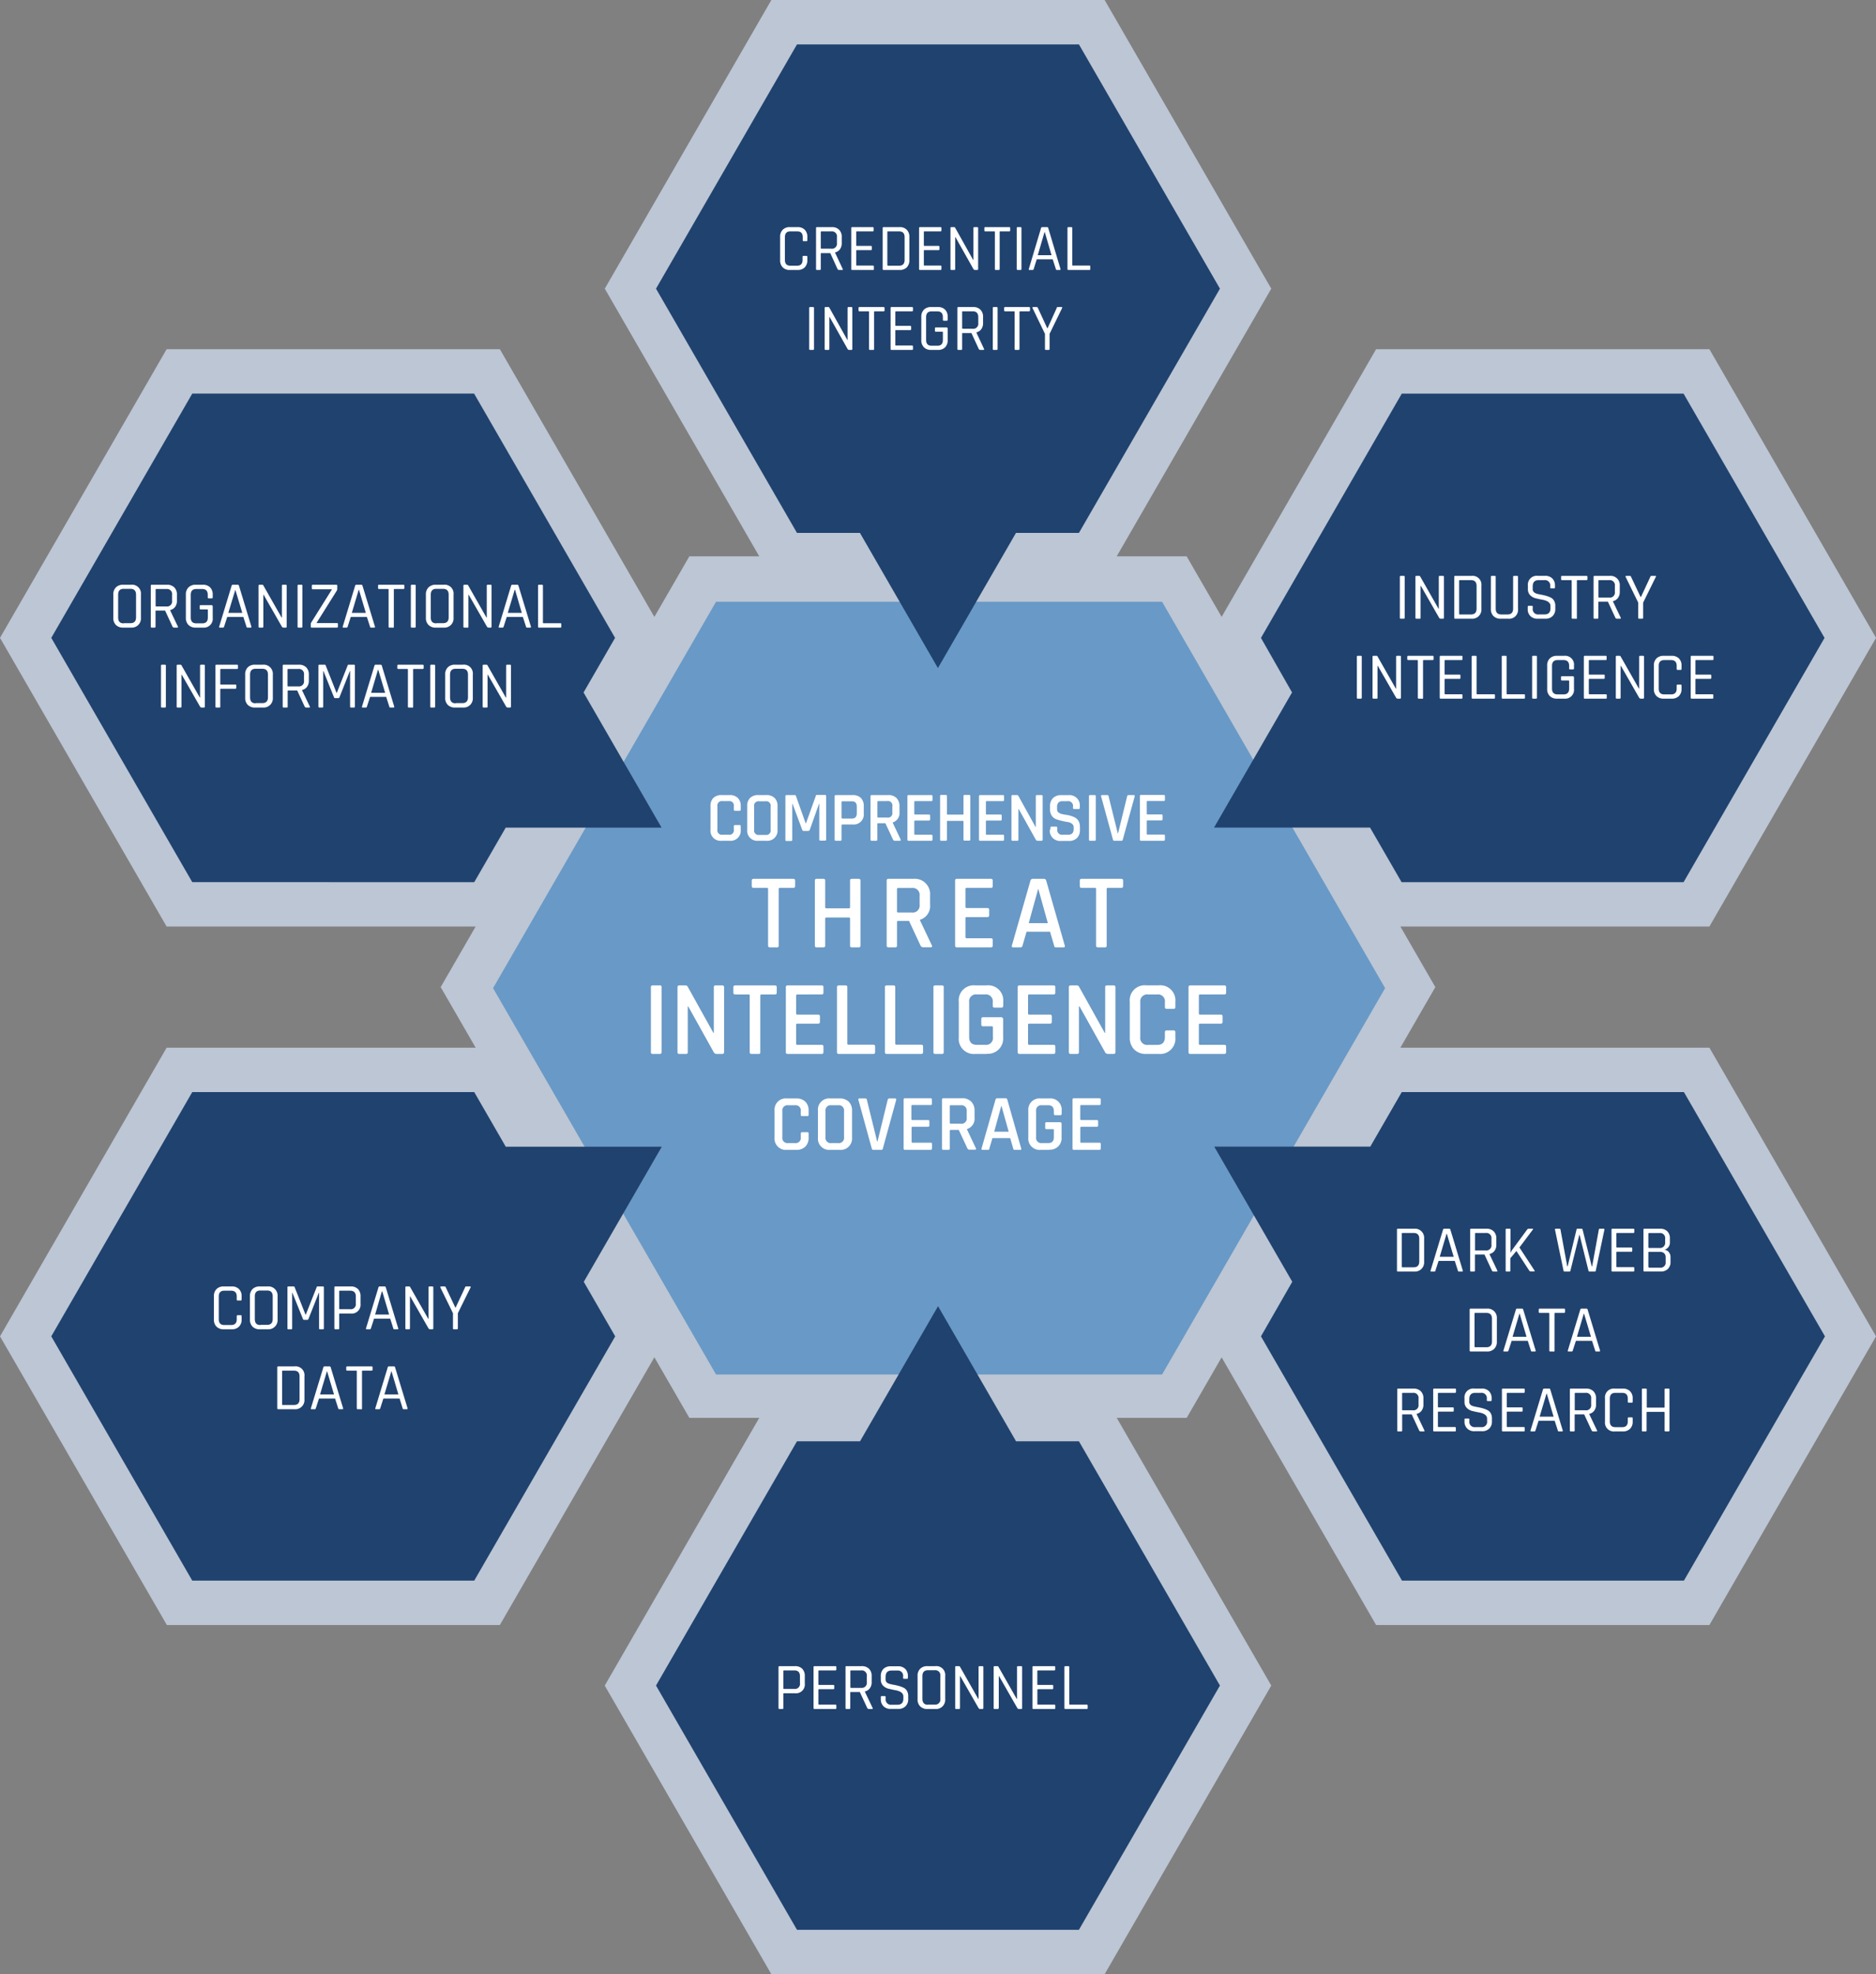 <svg xmlns="http://www.w3.org/2000/svg" viewBox="0 0 422.52 444.55"><rect x="0" y="0" width="422.52" height="444.55" fill="#808080" stroke="none"/><defs><style>.cls-1{fill:#bcc6d4;}.cls-2{fill:#6999c6;}.cls-3{fill:#20426f;}.cls-4{isolation:isolate;}.cls-5{fill:#fff;}</style></defs><title>Asset 6</title><g id="Layer_2" data-name="Layer 2"><g id="Layer_1-2" data-name="Layer 1"><path id="Path_3861" data-name="Path 3861" class="cls-1" d="M173.73,444.55l-37.53-65L171,319.27H155.26l-7.88-13.64-34.8,60.28h-75L0,300.91l37.53-65h69.6l-7.88-13.64,7.87-13.63H37.53L0,143.63l37.53-65h75.05l34.8,60.28,7.88-13.64H171L136.21,65,173.73,0h75.06l37.53,65-34.81,60.27h15.75l7.88,13.63,34.79-60.27H385l37.53,65-37.53,65h-69.6l7.87,13.64-7.87,13.64H385l37.53,65-37.53,65H309.93l-34.79-60.27-7.87,13.63H251.52l34.8,60.27-37.53,65Z"/><g id="Group_1627" data-name="Group 1627"><g id="Group_1619" data-name="Group 1619"><g id="Group_1629" data-name="Group 1629"><path id="Path_3860" data-name="Path 3860" class="cls-2" d="M261.73,135.5H161.27l-50.22,87,50.22,87H261.73l50.23-87Z"/></g></g><g id="Group_1626" data-name="Group 1626"><g id="Group_1620" data-name="Group 1620"><path id="Path_3854" data-name="Path 3854" class="cls-3" d="M243,324.54H228.84l-17.57-30.42L193.7,324.54H179.5l-31.75,55,31.75,55H243l31.76-55Z"/></g><g id="Group_1621" data-name="Group 1621"><path id="Path_3855" data-name="Path 3855" class="cls-3" d="M315.71,245.91l-7.09,12.28H273.48l17.57,30.43L284,300.91l31.76,55h63.5l31.76-55-31.76-55Z"/></g><g id="Group_1622" data-name="Group 1622"><path id="Path_3856" data-name="Path 3856" class="cls-3" d="M284,143.64,291,155.92l-17.57,30.43h35.14l7.1,12.29h63.51l31.75-55-31.75-55H315.71Z"/></g><g id="Group_1623" data-name="Group 1623"><path id="Path_3857" data-name="Path 3857" class="cls-3" d="M179.5,120h14.18l17.56,30.43L228.82,120H243l31.76-55L243,10H179.5L147.75,65Z"/></g><g id="Group_1624" data-name="Group 1624"><path id="Path_3858" data-name="Path 3858" class="cls-3" d="M106.81,198.64l7.09-12.28H149l-17.57-30.43,7.1-12.3-31.75-55H43.3l-31.75,55,31.75,55Z"/></g><g id="Group_1625" data-name="Group 1625"><path id="Path_3859" data-name="Path 3859" class="cls-3" d="M138.56,300.91l-7.08-12.28,17.57-30.42H113.91l-7.1-12.3H43.3l-31.75,55,31.75,55h63.51Z"/></g></g></g><g id="Group_1628" data-name="Group 1628"><g id="ORGANIZATIONAL_INFORMATION" data-name="ORGANIZATIONAL INFORMATION" class="cls-4"><g class="cls-4"><path class="cls-5" d="M29.52,141.32H27.73a2.19,2.19,0,0,1-1.62-.59,2.16,2.16,0,0,1-.59-1.63v-5.21a2.16,2.16,0,0,1,.59-1.63,2.19,2.19,0,0,1,1.62-.59h1.79a2,2,0,0,1,2.22,2.22v5.21a2.06,2.06,0,0,1-2.22,2.22Zm-1.67-1h1.53c.84,0,1.26-.44,1.26-1.31v-5.11c0-.87-.42-1.31-1.26-1.31H27.85c-.83,0-1.24.44-1.24,1.31v5.11C26.61,139.92,27,140.36,27.85,140.36Z"/><path class="cls-5" d="M34.84,141.32h-.67a.19.19,0,0,1-.21-.21v-9.23a.19.19,0,0,1,.21-.21h3.45a2.23,2.23,0,0,1,1.63.59,2.2,2.2,0,0,1,.6,1.63v1.37a2.24,2.24,0,0,1-.4,1.38,1.92,1.92,0,0,1-1.13.73v.06l1.74,3.65q.13.24-.15.24h-.67a.41.41,0,0,1-.38-.21l-1.68-3.63h-2c-.1,0-.15,0-.15.13v3.5A.19.19,0,0,1,34.84,141.32Zm.36-4.76h2.27a1.14,1.14,0,0,0,1.29-1.29v-1.33a1.15,1.15,0,0,0-1.29-1.31H35.2c-.1,0-.15.05-.15.14v3.66C35.05,136.52,35.1,136.56,35.2,136.56Z"/><path class="cls-5" d="M45.7,141.32H44.08a2.19,2.19,0,0,1-1.62-.59,2.17,2.17,0,0,1-.6-1.63v-5.21a2.17,2.17,0,0,1,.6-1.63,2.19,2.19,0,0,1,1.62-.59H45.7a2.19,2.19,0,0,1,1.62.59,2.23,2.23,0,0,1,.59,1.63v.62c0,.15-.07.22-.21.22H47c-.14,0-.21-.07-.21-.22v-.57c0-.87-.41-1.31-1.24-1.31H44.2c-.83,0-1.24.44-1.24,1.31v5.11c0,.87.41,1.31,1.24,1.31h1.37c.83,0,1.24-.44,1.24-1.31v-1.68c0-.1,0-.15-.13-.15H45.19c-.14,0-.21-.06-.21-.19v-.56a.19.19,0,0,1,.21-.21h2.42c.2,0,.3.11.3.32v2.52a2,2,0,0,1-2.21,2.22Z"/><path class="cls-5" d="M50.25,141.32H49.5c-.13,0-.18-.07-.14-.21l2.81-9.23a.26.26,0,0,1,.28-.21h1.08a.27.27,0,0,1,.29.21l2.8,9.23c0,.14,0,.21-.13.21h-.77q-.16,0-.21-.21l-.7-2.19H51.18l-.71,2.19C50.43,141.25,50.36,141.32,50.25,141.32ZM53,132.8,51.42,138h3.15L53,132.8Z"/><path class="cls-5" d="M59.1,141.32h-.66a.19.19,0,0,1-.21-.21v-9.23a.19.19,0,0,1,.21-.21h.61a.24.24,0,0,1,.24.12l4.14,7.28h.06v-7.19a.19.19,0,0,1,.21-.21h.66a.19.19,0,0,1,.21.21v9.23a.19.19,0,0,1-.21.21h-.55a.43.43,0,0,1-.32-.2l-4.12-7.2h-.06v7.19A.19.19,0,0,1,59.1,141.32Z"/><path class="cls-5" d="M68.11,131.88v9.23a.19.19,0,0,1-.21.21h-.67a.19.19,0,0,1-.21-.21v-9.23a.19.19,0,0,1,.21-.21h.67A.19.19,0,0,1,68.11,131.88Z"/><path class="cls-5" d="M70,141.11v-.54a.66.66,0,0,1,.09-.39l4.65-7.43v-.06H70.44a.19.19,0,0,1-.21-.21v-.6a.19.19,0,0,1,.21-.21h5.31a.19.19,0,0,1,.21.21v.72a.74.74,0,0,1-.12.42l-4.53,7.22v.06H75.9c.14,0,.21.06.21.19v.6c0,.15-.07.23-.21.23H70.24A.19.19,0,0,1,70,141.11Z"/><path class="cls-5" d="M78.07,141.32h-.75c-.13,0-.17-.07-.13-.21l2.8-9.23a.27.27,0,0,1,.29-.21h1.08a.26.26,0,0,1,.28.21l2.81,9.23c0,.14,0,.21-.14.21h-.76q-.17,0-.21-.21l-.71-2.19H79l-.7,2.19C78.26,141.25,78.18,141.32,78.07,141.32Zm2.72-8.52L79.24,138h3.15l-1.54-5.19Z"/><path class="cls-5" d="M88.41,141.32h-.68a.19.19,0,0,1-.21-.21v-8.34c0-.09,0-.14-.15-.14h-2c-.15,0-.22-.07-.22-.21v-.54c0-.14.07-.21.22-.21h5.48c.15,0,.22.07.22.21v.54c0,.14-.07.21-.22.21h-2c-.1,0-.15.05-.15.14v8.34A.19.19,0,0,1,88.41,141.32Z"/><path class="cls-5" d="M93.63,131.88v9.23a.19.19,0,0,1-.21.21h-.68a.19.19,0,0,1-.21-.21v-9.23a.19.19,0,0,1,.21-.21h.68A.19.19,0,0,1,93.63,131.88Z"/><path class="cls-5" d="M99.93,141.32H98.14a2.19,2.19,0,0,1-1.62-.59,2.17,2.17,0,0,1-.6-1.63v-5.21a2.17,2.17,0,0,1,.6-1.63,2.19,2.19,0,0,1,1.62-.59h1.79a2,2,0,0,1,2.22,2.22v5.21a2.06,2.06,0,0,1-2.22,2.22Zm-1.67-1h1.53c.84,0,1.26-.44,1.26-1.31v-5.11c0-.87-.42-1.31-1.26-1.31H98.26c-.83,0-1.24.44-1.24,1.31v5.11C97,139.92,97.43,140.36,98.26,140.36Z"/><path class="cls-5" d="M105.24,141.32h-.66a.19.19,0,0,1-.21-.21v-9.23a.19.19,0,0,1,.21-.21h.61a.24.24,0,0,1,.24.12l4.14,7.28h.06v-7.19a.19.19,0,0,1,.21-.21h.66a.19.19,0,0,1,.21.21v9.23a.19.19,0,0,1-.21.21H110a.43.43,0,0,1-.32-.2l-4.12-7.2h-.06v7.19A.19.19,0,0,1,105.24,141.32Z"/><path class="cls-5" d="M113.2,141.32h-.75c-.13,0-.17-.07-.13-.21l2.8-9.23a.27.27,0,0,1,.29-.21h1.08a.26.26,0,0,1,.28.21l2.81,9.23c0,.14,0,.21-.14.21h-.76q-.17,0-.21-.21l-.71-2.19h-3.63l-.7,2.19C113.39,141.25,113.31,141.32,113.2,141.32Zm2.72-8.52L114.37,138h3.15L116,132.8Z"/><path class="cls-5" d="M126.21,141.32h-4.82a.19.19,0,0,1-.21-.21v-9.23a.19.19,0,0,1,.21-.21h.68a.19.19,0,0,1,.21.21v8.31c0,.09,0,.14.15.14h3.78c.14,0,.21.07.21.22v.56A.19.19,0,0,1,126.21,141.32Z"/><path class="cls-5" d="M37.36,149.88v9.23a.19.19,0,0,1-.21.21h-.68a.19.19,0,0,1-.21-.21v-9.23a.19.19,0,0,1,.21-.21h.68A.19.19,0,0,1,37.36,149.88Z"/><path class="cls-5" d="M40.67,159.32H40a.19.19,0,0,1-.21-.21v-9.23a.19.19,0,0,1,.21-.21h.62a.24.24,0,0,1,.24.12L45,157.07h.06v-7.19a.19.19,0,0,1,.21-.21h.66a.19.19,0,0,1,.21.21v9.23a.19.19,0,0,1-.21.21h-.56a.41.41,0,0,1-.31-.2l-4.13-7.2h-.06v7.19A.19.19,0,0,1,40.67,159.32Z"/><path class="cls-5" d="M49.4,159.32h-.67a.19.19,0,0,1-.21-.21v-9.23a.19.19,0,0,1,.21-.21h4.66a.19.19,0,0,1,.21.21v.54a.19.19,0,0,1-.21.21H49.76c-.1,0-.15.05-.15.14V154c0,.09,0,.13.15.13H53a.19.19,0,0,1,.21.21v.54a.19.19,0,0,1-.21.21H49.76a.13.13,0,0,0-.15.15v3.83A.19.19,0,0,1,49.4,159.32Z"/><path class="cls-5" d="M59.23,159.32H57.44a2.23,2.23,0,0,1-1.63-.59,2.2,2.2,0,0,1-.59-1.63v-5.21a2.2,2.2,0,0,1,.59-1.63,2.23,2.23,0,0,1,1.63-.59h1.79a2.06,2.06,0,0,1,2.22,2.22v5.21a2.07,2.07,0,0,1-2.22,2.22Zm-1.67-1h1.53c.84,0,1.26-.44,1.26-1.31v-5.11c0-.87-.42-1.31-1.26-1.31H57.56c-.83,0-1.24.44-1.24,1.31v5.11C56.32,157.92,56.73,158.36,57.56,158.36Z"/><path class="cls-5" d="M64.55,159.32h-.67a.19.19,0,0,1-.21-.21v-9.23a.19.19,0,0,1,.21-.21h3.45a2.23,2.23,0,0,1,1.63.59,2.2,2.2,0,0,1,.6,1.63v1.37a2.24,2.24,0,0,1-.4,1.38,1.92,1.92,0,0,1-1.13.73v.06l1.74,3.65q.14.24-.15.24H69a.41.41,0,0,1-.38-.21l-1.68-3.63h-2c-.1,0-.15,0-.15.13v3.5A.19.19,0,0,1,64.55,159.32Zm.36-4.76h2.27a1.14,1.14,0,0,0,1.29-1.29v-1.33a1.15,1.15,0,0,0-1.29-1.31H64.91c-.1,0-.15.05-.15.14v3.66C64.76,154.52,64.81,154.56,64.91,154.56Z"/><path class="cls-5" d="M78.5,149.67h1.22a.19.19,0,0,1,.21.21v9.23a.19.19,0,0,1-.21.21h-.66a.19.19,0,0,1-.21-.21v-8h-.06L76.46,157a.29.29,0,0,1-.27.2h-.72a.25.25,0,0,1-.25-.2l-2.37-5.89h-.06v8a.18.18,0,0,1-.2.21h-.66a.19.19,0,0,1-.21-.21v-9.23a.19.19,0,0,1,.21-.21h1.22a.17.17,0,0,1,.18.12L75.79,156h.07l2.46-6.21A.16.16,0,0,1,78.5,149.67Z"/><path class="cls-5" d="M82.42,159.32h-.75c-.13,0-.18-.07-.14-.21l2.81-9.23a.26.26,0,0,1,.28-.21H85.7a.27.27,0,0,1,.29.21l2.8,9.23c0,.14,0,.21-.13.21h-.77q-.17,0-.21-.21l-.7-2.19H83.35l-.71,2.19C82.6,159.25,82.53,159.32,82.42,159.32Zm2.71-8.52L83.59,156h3.15l-1.55-5.19Z"/><path class="cls-5" d="M92.75,159.32h-.67c-.15,0-.21-.07-.21-.21v-8.34c0-.09-.05-.14-.15-.14h-2c-.15,0-.23-.07-.23-.21v-.54c0-.14.08-.21.23-.21h5.47c.15,0,.23.07.23.21v.54c0,.14-.08.21-.23.21h-2c-.1,0-.15.05-.15.14v8.34A.19.19,0,0,1,92.75,159.32Z"/><path class="cls-5" d="M98,149.88v9.23a.19.19,0,0,1-.21.21h-.67a.19.19,0,0,1-.21-.21v-9.23a.19.19,0,0,1,.21-.21h.67A.19.19,0,0,1,98,149.88Z"/><path class="cls-5" d="M104.27,159.32h-1.78a2.22,2.22,0,0,1-1.63-.59,2.16,2.16,0,0,1-.59-1.63v-5.21a2.16,2.16,0,0,1,.59-1.63,2.22,2.22,0,0,1,1.63-.59h1.78a2,2,0,0,1,2.22,2.22v5.21a2.06,2.06,0,0,1-2.22,2.22Zm-1.66-1h1.53c.84,0,1.26-.44,1.26-1.31v-5.11c0-.87-.42-1.31-1.26-1.31h-1.53c-.83,0-1.25.44-1.25,1.31v5.11C101.36,157.92,101.78,158.36,102.61,158.36Z"/><path class="cls-5" d="M109.58,159.32h-.66a.19.19,0,0,1-.21-.21v-9.23a.19.19,0,0,1,.21-.21h.62a.24.24,0,0,1,.24.12l4.14,7.28H114v-7.19a.19.19,0,0,1,.21-.21h.66a.19.19,0,0,1,.21.21v9.23a.19.19,0,0,1-.21.21h-.56a.41.41,0,0,1-.31-.2l-4.13-7.2h-.06v7.19A.19.19,0,0,1,109.58,159.32Z"/></g></g><g id="CREDENTIAL_INTEGRITY" data-name="CREDENTIAL INTEGRITY"><g class="cls-4"><path class="cls-5" d="M179.65,60.79h-1.76a2.14,2.14,0,0,1-1.6-.59,2.2,2.2,0,0,1-.59-1.63V53.36a2.2,2.2,0,0,1,.59-1.63,2.14,2.14,0,0,1,1.6-.59h1.76a2.16,2.16,0,0,1,1.6.59,2.2,2.2,0,0,1,.58,1.63v.74a.18.18,0,0,1-.2.21H181a.18.18,0,0,1-.2-.21v-.69c0-.87-.41-1.31-1.24-1.31H178c-.81,0-1.22.44-1.22,1.31v5.11c0,.87.41,1.31,1.22,1.31h1.52c.83,0,1.24-.44,1.24-1.31v-.69a.18.18,0,0,1,.2-.21h.67a.18.18,0,0,1,.2.21v.74a2.2,2.2,0,0,1-.58,1.63A2.16,2.16,0,0,1,179.65,60.79Z"/><path class="cls-5" d="M184.69,60.79H184a.19.19,0,0,1-.21-.21V51.35a.19.19,0,0,1,.21-.21h3.39a2.14,2.14,0,0,1,1.6.6,2.19,2.19,0,0,1,.59,1.62v1.37a2.29,2.29,0,0,1-.4,1.39,1.88,1.88,0,0,1-1.1.72v.06l1.71,3.65q.13.24-.15.24H189a.39.39,0,0,1-.37-.21L187,57h-2c-.09,0-.14,0-.14.13v3.5A.19.19,0,0,1,184.69,60.79ZM185,56h2.23a1.13,1.13,0,0,0,1.27-1.29V53.41a1.14,1.14,0,0,0-1.27-1.31H185a.13.13,0,0,0-.14.14V55.9C184.9,56,185,56,185,56Z"/><path class="cls-5" d="M196.56,60.79h-4.62a.19.19,0,0,1-.21-.21V51.35a.19.19,0,0,1,.21-.21h4.62a.19.19,0,0,1,.21.21v.54a.19.19,0,0,1-.21.21H193c-.1,0-.15,0-.15.14v3c0,.09.05.13.15.13h3.15c.14,0,.2.07.2.21v.54c0,.14-.06.21-.2.21H193c-.1,0-.15,0-.15.14v3.19c0,.09.05.14.15.14h3.6a.19.19,0,0,1,.21.21v.54A.19.19,0,0,1,196.56,60.79Z"/><path class="cls-5" d="M198.8,60.58V51.35a.19.19,0,0,1,.21-.21h3.62a2.13,2.13,0,0,1,1.6.6,2.19,2.19,0,0,1,.58,1.62v5.21a2.23,2.23,0,0,1-.58,1.63,2.16,2.16,0,0,1-1.6.59H199A.19.19,0,0,1,198.8,60.58Zm1.23-.75h2.47c.83,0,1.24-.44,1.24-1.31V53.41c0-.87-.41-1.31-1.24-1.31H200c-.1,0-.15,0-.15.14v7.45C199.88,59.78,199.93,59.83,200,59.83Z"/><path class="cls-5" d="M211.83,60.79H207.2c-.14,0-.2-.07-.2-.21V51.35c0-.14.06-.21.2-.21h4.63c.14,0,.2.07.2.21v.54c0,.14-.06.21-.2.21h-3.61c-.1,0-.15,0-.15.14v3c0,.09.05.13.15.13h3.15a.19.19,0,0,1,.21.21v.54a.19.19,0,0,1-.21.21h-3.15c-.1,0-.15,0-.15.14v3.19c0,.09.05.14.15.14h3.61c.14,0,.2.07.2.21v.54C212,60.72,212,60.79,211.83,60.79Z"/><path class="cls-5" d="M214.92,60.79h-.65a.18.18,0,0,1-.2-.21V51.35a.18.18,0,0,1,.2-.21h.61a.24.24,0,0,1,.23.12l4.07,7.28h.06V51.35a.18.18,0,0,1,.2-.21h.65a.19.19,0,0,1,.21.21v9.23a.19.19,0,0,1-.21.21h-.54a.41.41,0,0,1-.31-.2l-4.05-7.2h-.06v7.19A.19.19,0,0,1,214.92,60.79Z"/><path class="cls-5" d="M224.94,60.79h-.67a.18.18,0,0,1-.2-.21V52.24c0-.09,0-.14-.15-.14h-2c-.15,0-.22-.07-.22-.21v-.54c0-.14.07-.21.22-.21h5.38a.19.19,0,0,1,.22.21v.54a.19.19,0,0,1-.22.21h-2c-.1,0-.15,0-.15.14v8.34C225.14,60.72,225.08,60.79,224.94,60.79Z"/><path class="cls-5" d="M230.06,51.35v9.23c0,.14-.06.21-.2.21h-.66a.19.19,0,0,1-.21-.21V51.35a.19.19,0,0,1,.21-.21h.66C230,51.14,230.06,51.21,230.06,51.35Z"/><path class="cls-5" d="M232.58,60.79h-.73c-.13,0-.17-.07-.14-.21l2.76-9.23a.26.26,0,0,1,.28-.21h1.06a.26.26,0,0,1,.28.21l2.76,9.23c0,.14,0,.21-.14.21H238c-.11,0-.18-.07-.2-.21l-.7-2.19H233.5l-.69,2.19C232.77,60.72,232.69,60.79,232.58,60.79Zm2.67-8.52-1.52,5.19h3.1l-1.52-5.19Z"/><path class="cls-5" d="M245.36,60.79h-4.73a.19.19,0,0,1-.21-.21V51.35a.19.19,0,0,1,.21-.21h.66a.19.19,0,0,1,.21.21v8.31a.13.13,0,0,0,.14.14h3.72c.13,0,.2.07.2.22v.56A.18.18,0,0,1,245.36,60.79Z"/><path class="cls-5" d="M183.33,69.35v9.23a.19.19,0,0,1-.21.21h-.66a.19.19,0,0,1-.21-.21V69.35a.19.19,0,0,1,.21-.21h.66A.19.19,0,0,1,183.33,69.35Z"/><path class="cls-5" d="M186.58,78.79h-.64a.19.19,0,0,1-.21-.21V69.35a.19.19,0,0,1,.21-.21h.6a.24.24,0,0,1,.24.12l4.06,7.28h.06V69.35a.19.19,0,0,1,.21-.21h.65a.18.18,0,0,1,.2.21v9.23a.18.18,0,0,1-.2.21h-.55a.41.41,0,0,1-.31-.2l-4.05-7.2h-.06v7.19A.19.19,0,0,1,186.58,78.79Z"/><path class="cls-5" d="M196.6,78.79h-.66a.19.19,0,0,1-.21-.21V70.24c0-.09,0-.14-.15-.14h-2c-.15,0-.22-.07-.22-.21v-.54c0-.14.07-.21.22-.21H199c.15,0,.22.07.22.21v.54c0,.14-.07.21-.22.21h-2a.13.13,0,0,0-.14.14v8.34A.19.19,0,0,1,196.6,78.79Z"/><path class="cls-5" d="M205.41,78.79h-4.62a.19.19,0,0,1-.21-.21V69.35a.19.19,0,0,1,.21-.21h4.62a.19.19,0,0,1,.21.21v.54a.19.19,0,0,1-.21.21H201.8c-.1,0-.15.05-.15.14v3c0,.09,0,.13.15.13H205a.19.19,0,0,1,.21.21v.54a.19.19,0,0,1-.21.21H201.8c-.1,0-.15,0-.15.14v3.19c0,.09,0,.14.15.14h3.61a.19.19,0,0,1,.21.21v.54A.19.19,0,0,1,205.41,78.79Z"/><path class="cls-5" d="M211.27,78.79h-1.59a2.14,2.14,0,0,1-1.59-.59,2.2,2.2,0,0,1-.59-1.63V71.36a2.2,2.2,0,0,1,.59-1.63,2.14,2.14,0,0,1,1.59-.59h1.59a2.13,2.13,0,0,1,1.6.6,2.22,2.22,0,0,1,.57,1.62V72c0,.15-.07.22-.21.22h-.66c-.14,0-.21-.07-.21-.22v-.57c0-.87-.4-1.31-1.22-1.31H209.8c-.81,0-1.22.44-1.22,1.31v5.11c0,.87.41,1.31,1.22,1.31h1.34c.82,0,1.22-.44,1.22-1.31V74.84c0-.1,0-.15-.13-.15h-1.46c-.13,0-.2-.06-.2-.19v-.56a.18.18,0,0,1,.2-.21h2.38c.19,0,.29.11.29.32v2.52a2.23,2.23,0,0,1-.57,1.63A2.16,2.16,0,0,1,211.27,78.79Z"/><path class="cls-5" d="M216.49,78.79h-.66a.19.19,0,0,1-.21-.21V69.35a.19.19,0,0,1,.21-.21h3.39a2.14,2.14,0,0,1,1.6.6,2.19,2.19,0,0,1,.59,1.62v1.37a2.29,2.29,0,0,1-.4,1.39,1.88,1.88,0,0,1-1.1.72v.06l1.71,3.65c.08.16,0,.24-.15.24h-.66a.39.39,0,0,1-.37-.21L218.79,75h-1.95c-.1,0-.14,0-.14.13v3.5A.19.19,0,0,1,216.49,78.79Zm.35-4.76h2.23a1.13,1.13,0,0,0,1.26-1.29V71.41c0-.87-.42-1.31-1.26-1.31h-2.23a.12.12,0,0,0-.14.14V73.9C216.7,74,216.74,74,216.84,74Z"/><path class="cls-5" d="M224.68,69.35v9.23a.19.19,0,0,1-.21.21h-.66a.19.19,0,0,1-.21-.21V69.35a.19.19,0,0,1,.21-.21h.66A.19.19,0,0,1,224.68,69.35Z"/><path class="cls-5" d="M229.39,78.79h-.66a.19.19,0,0,1-.21-.21V70.24a.12.12,0,0,0-.14-.14h-2a.19.19,0,0,1-.22-.21v-.54a.19.19,0,0,1,.22-.21h5.38c.15,0,.22.07.22.21v.54c0,.14-.07.21-.22.21h-2c-.1,0-.15.05-.15.14v8.34A.19.19,0,0,1,229.39,78.79Z"/><path class="cls-5" d="M236.22,78.79h-.67c-.14,0-.2-.07-.2-.21V75.17l-2.8-5.8a.17.17,0,0,1,0-.17.15.15,0,0,1,.13-.06h.83c.1,0,.19.07.25.21l2.1,4.55h.08L238,69.35c0-.14.12-.21.23-.21h.84c.17,0,.21.08.14.23l-2.82,5.8v3.41A.18.18,0,0,1,236.22,78.79Z"/></g></g><g id="INDUSTRY_INTELLIGENCE" data-name="INDUSTRY INTELLIGENCE" class="cls-4"><g class="cls-4"><path class="cls-5" d="M316.37,129.88v9.23a.19.19,0,0,1-.21.21h-.67a.19.19,0,0,1-.21-.21v-9.23a.19.19,0,0,1,.21-.21h.67A.19.19,0,0,1,316.37,129.88Z"/><path class="cls-5" d="M319.69,139.32H319a.19.19,0,0,1-.21-.21v-9.23a.19.19,0,0,1,.21-.21h.61a.24.24,0,0,1,.24.12l4.14,7.28h.06v-7.19a.19.19,0,0,1,.21-.21H325a.19.19,0,0,1,.21.21v9.23a.19.19,0,0,1-.21.21h-.55a.43.43,0,0,1-.32-.2l-4.12-7.2h-.06v7.19A.19.19,0,0,1,319.69,139.32Z"/><path class="cls-5" d="M327.53,139.11v-9.23a.19.19,0,0,1,.21-.21h3.69a2,2,0,0,1,2.22,2.22v5.21a2.06,2.06,0,0,1-2.22,2.22h-3.69A.19.19,0,0,1,327.53,139.11Zm1.25-.75h2.52c.84,0,1.26-.44,1.26-1.31v-5.11c0-.87-.42-1.31-1.26-1.31h-2.52c-.1,0-.15.05-.15.14v7.45C328.63,138.31,328.68,138.36,328.78,138.36Z"/><path class="cls-5" d="M341,129.67h.68a.18.18,0,0,1,.21.2v7.23a2,2,0,0,1-2.21,2.22H338a2.22,2.22,0,0,1-1.63-.59,2.16,2.16,0,0,1-.59-1.63v-7.22a.19.19,0,0,1,.21-.21h.67a.19.19,0,0,1,.21.21v7.17c0,.87.42,1.31,1.25,1.31h1.41c.84,0,1.26-.44,1.26-1.31v-7.17C340.81,129.74,340.87,129.67,341,129.67Z"/><path class="cls-5" d="M344.08,137.1v-.48a.19.19,0,0,1,.21-.21H345a.19.19,0,0,1,.21.21V137a1.19,1.19,0,0,0,1.34,1.35h1.32c.89,0,1.33-.46,1.33-1.38v-.51c0-.72-.59-1.19-1.78-1.41-.5-.09-1-.2-1.5-.32a2.71,2.71,0,0,1-1.28-.69,1.91,1.91,0,0,1-.52-1.42v-.74a2,2,0,0,1,2.22-2.22H348a2.22,2.22,0,0,1,1.62.59,2.2,2.2,0,0,1,.6,1.63v.38c0,.15-.07.22-.19.22h-.69c-.13,0-.2-.07-.2-.22V132a1.19,1.19,0,0,0-1.33-1.37h-1.28c-.89,0-1.33.48-1.33,1.43v.6c0,.51.33.86,1,1.05q.45.12,1,.21c.36.07.72.16,1.09.26a6.93,6.93,0,0,1,1,.39,1.73,1.73,0,0,1,.72.7,2.2,2.2,0,0,1,.28,1.15v.68a2.16,2.16,0,0,1-.6,1.62,2.19,2.19,0,0,1-1.62.6H346.3a2.17,2.17,0,0,1-1.62-.6A2.12,2.12,0,0,1,344.08,137.1Z"/><path class="cls-5" d="M354.86,139.32h-.67a.19.19,0,0,1-.21-.21v-8.34c0-.09-.05-.14-.15-.14h-2c-.15,0-.23-.07-.23-.21v-.54c0-.14.08-.21.23-.21h5.47c.15,0,.23.07.23.21v.54c0,.14-.08.21-.23.21h-2c-.1,0-.15.05-.15.14v8.34A.19.19,0,0,1,354.86,139.32Z"/><path class="cls-5" d="M359.8,139.32h-.68a.19.19,0,0,1-.21-.21v-9.23a.19.19,0,0,1,.21-.21h3.45a2.06,2.06,0,0,1,2.24,2.22v1.37a2.24,2.24,0,0,1-.41,1.38,1.89,1.89,0,0,1-1.13.73v.06l1.75,3.65c.08.16,0,.24-.15.24h-.68a.39.39,0,0,1-.37-.21l-1.68-3.63h-2c-.1,0-.15,0-.15.13v3.5A.19.19,0,0,1,359.8,139.32Zm.36-4.76h2.26a1.14,1.14,0,0,0,1.29-1.29v-1.33a1.15,1.15,0,0,0-1.29-1.31h-2.26c-.1,0-.15.05-.15.14v3.66C360,134.52,360.06,134.56,360.16,134.56Z"/><path class="cls-5" d="M369.86,139.32h-.68a.19.19,0,0,1-.21-.21V135.7l-2.84-5.8a.17.17,0,0,1,0-.17.15.15,0,0,1,.13-.06h.84a.27.27,0,0,1,.25.21l2.15,4.55h.08l2.12-4.55q.07-.21.24-.21h.86c.17,0,.22.08.13.23l-2.86,5.8v3.41A.19.19,0,0,1,369.86,139.32Z"/><path class="cls-5" d="M306.7,147.88v9.23a.19.19,0,0,1-.21.21h-.68a.19.19,0,0,1-.21-.21v-9.23a.19.19,0,0,1,.21-.21h.68A.19.19,0,0,1,306.7,147.88Z"/><path class="cls-5" d="M310,157.32h-.66a.19.19,0,0,1-.21-.21v-9.23a.19.19,0,0,1,.21-.21H310a.24.24,0,0,1,.24.12l4.14,7.28h.06v-7.19a.19.19,0,0,1,.21-.21h.66a.19.19,0,0,1,.21.21v9.23a.19.19,0,0,1-.21.21h-.56a.41.41,0,0,1-.31-.2l-4.13-7.2h-.06v7.19A.19.19,0,0,1,310,157.32Z"/><path class="cls-5" d="M320.21,157.32h-.67a.19.19,0,0,1-.21-.21v-8.34c0-.09-.05-.14-.15-.14h-2c-.15,0-.23-.07-.23-.21v-.54c0-.14.08-.21.23-.21h5.47c.15,0,.23.07.23.21v.54c0,.14-.08.21-.23.21h-2c-.1,0-.15.05-.15.14v8.34A.19.19,0,0,1,320.21,157.32Z"/><path class="cls-5" d="M329.18,157.32h-4.71a.19.19,0,0,1-.21-.21v-9.23a.19.19,0,0,1,.21-.21h4.71a.19.19,0,0,1,.21.21v.54a.19.19,0,0,1-.21.21h-3.67c-.1,0-.15.05-.15.14v3c0,.09.05.13.15.13h3.21a.19.19,0,0,1,.21.21v.54a.19.19,0,0,1-.21.21h-3.21c-.1,0-.15.05-.15.14v3.19c0,.09.05.14.15.14h3.67a.19.19,0,0,1,.21.21v.54A.19.19,0,0,1,329.18,157.32Z"/><path class="cls-5" d="M336.49,157.32h-4.82a.19.19,0,0,1-.21-.21v-9.23a.19.19,0,0,1,.21-.21h.68a.19.19,0,0,1,.21.21v8.31c0,.09.05.14.15.14h3.78c.14,0,.21.07.21.22v.56A.19.19,0,0,1,336.49,157.32Z"/><path class="cls-5" d="M343.25,157.32h-4.82a.18.18,0,0,1-.2-.21v-9.23a.18.18,0,0,1,.2-.21h.68a.19.19,0,0,1,.21.21v8.31c0,.09.05.14.15.14h3.78c.14,0,.21.07.21.22v.56A.19.19,0,0,1,343.25,157.32Z"/><path class="cls-5" d="M346.16,147.88v9.23a.19.19,0,0,1-.21.21h-.67a.19.19,0,0,1-.21-.21v-9.23a.19.19,0,0,1,.21-.21H346A.19.19,0,0,1,346.16,147.88Z"/><path class="cls-5" d="M352.3,157.32h-1.62a2.22,2.22,0,0,1-1.63-.59,2.16,2.16,0,0,1-.59-1.63v-5.21a2.16,2.16,0,0,1,.59-1.63,2.22,2.22,0,0,1,1.63-.59h1.62a2,2,0,0,1,2.2,2.22v.62c0,.15-.07.22-.21.22h-.68c-.14,0-.2-.07-.2-.22v-.57c0-.87-.42-1.31-1.25-1.31H350.8c-.83,0-1.25.44-1.25,1.31v5.11c0,.87.42,1.31,1.25,1.31h1.36c.83,0,1.25-.44,1.25-1.31v-1.68c0-.1-.05-.15-.14-.15h-1.48c-.15,0-.21-.06-.21-.19v-.56c0-.14.06-.21.21-.21h2.41c.2,0,.3.11.3.32v2.52a2,2,0,0,1-2.2,2.22Z"/><path class="cls-5" d="M361.64,157.32h-4.71a.19.19,0,0,1-.21-.21v-9.23a.19.19,0,0,1,.21-.21h4.71a.19.19,0,0,1,.21.21v.54a.19.19,0,0,1-.21.21H358c-.11,0-.16.05-.16.14v3c0,.09.05.13.16.13h3.21a.19.19,0,0,1,.21.21v.54a.19.19,0,0,1-.21.21H358c-.11,0-.16.05-.16.14v3.19c0,.09.05.14.16.14h3.67a.19.19,0,0,1,.21.21v.54A.19.19,0,0,1,361.64,157.32Z"/><path class="cls-5" d="M364.79,157.32h-.66a.19.19,0,0,1-.21-.21v-9.23a.19.19,0,0,1,.21-.21h.62a.26.26,0,0,1,.24.12l4.14,7.28h.05v-7.19a.19.19,0,0,1,.22-.21h.66a.19.19,0,0,1,.21.21v9.23a.19.19,0,0,1-.21.21h-.56a.43.43,0,0,1-.32-.2l-4.12-7.2H365v7.19A.19.19,0,0,1,364.79,157.32Z"/><path class="cls-5" d="M376.51,157.32H374.7a2.21,2.21,0,0,1-1.62-.59,2.16,2.16,0,0,1-.59-1.63v-5.21a2.16,2.16,0,0,1,.59-1.63,2.21,2.21,0,0,1,1.62-.59h1.81a2.21,2.21,0,0,1,1.62.59,2.16,2.16,0,0,1,.59,1.63v.74c0,.14-.06.21-.2.21h-.68a.19.19,0,0,1-.21-.21v-.69c0-.87-.42-1.31-1.26-1.31h-1.54c-.83,0-1.25.44-1.25,1.31v5.11c0,.87.42,1.31,1.25,1.31h1.54c.84,0,1.26-.44,1.26-1.31v-.69a.19.19,0,0,1,.21-.21h.68c.14,0,.2.07.2.21v.74a2.16,2.16,0,0,1-.59,1.63A2.21,2.21,0,0,1,376.51,157.32Z"/><path class="cls-5" d="M385.67,157.32H381a.19.19,0,0,1-.21-.21v-9.23a.19.19,0,0,1,.21-.21h4.71a.19.19,0,0,1,.21.21v.54a.19.19,0,0,1-.21.21H382c-.11,0-.15.05-.15.14v3c0,.09,0,.13.15.13h3.2c.15,0,.22.07.22.21v.54c0,.14-.07.21-.22.21H382c-.11,0-.15.05-.15.14v3.19c0,.09,0,.14.15.14h3.67a.19.19,0,0,1,.21.21v.54A.19.19,0,0,1,385.67,157.32Z"/></g></g><g id="DEEP_WEB_DATA_RESEARCH" data-name="DEEP WEB DATA RESEARCH" class="cls-4"><g class="cls-4"><path class="cls-5" d="M314.63,286.11v-9.23c0-.14.06-.21.21-.21h3.68a2.06,2.06,0,0,1,2.23,2.22v5.21a2.07,2.07,0,0,1-2.23,2.22h-3.68C314.69,286.32,314.63,286.25,314.63,286.11Zm1.24-.75h2.52c.84,0,1.26-.44,1.26-1.31v-5.11c0-.87-.42-1.31-1.26-1.31h-2.52c-.1,0-.15.05-.15.14v7.45C315.72,285.31,315.77,285.36,315.87,285.36Z"/><path class="cls-5" d="M323.09,286.32h-.75c-.14,0-.18-.07-.14-.21l2.81-9.23a.26.26,0,0,1,.28-.21h1.08a.28.28,0,0,1,.29.21l2.8,9.23c0,.14,0,.21-.13.21h-.77q-.17,0-.21-.21l-.7-2.19H324l-.71,2.19C323.27,286.25,323.19,286.32,323.09,286.32Zm2.71-8.52L324.26,283h3.15l-1.55-5.19Z"/><path class="cls-5" d="M332,286.32h-.68a.18.18,0,0,1-.2-.21v-9.23a.18.18,0,0,1,.2-.21h3.46a2.23,2.23,0,0,1,1.63.59,2.2,2.2,0,0,1,.6,1.63v1.37a2.24,2.24,0,0,1-.4,1.38,2,2,0,0,1-1.13.73v.06l1.74,3.65q.13.24-.15.24h-.67a.41.41,0,0,1-.38-.21l-1.68-3.63h-2c-.1,0-.15,0-.15.13v3.5A.19.19,0,0,1,332,286.32Zm.36-4.76h2.27a1.14,1.14,0,0,0,1.28-1.29v-1.33a1.15,1.15,0,0,0-1.28-1.31h-2.27c-.1,0-.15.05-.15.14v3.66C332.16,281.52,332.21,281.56,332.31,281.56Z"/><path class="cls-5" d="M340,286.32h-.68a.19.19,0,0,1-.21-.21v-9.23a.19.19,0,0,1,.21-.21H340a.18.18,0,0,1,.2.21v5.18h.05a2.2,2.2,0,0,1,.33-.62l3.36-4.56a.44.44,0,0,1,.39-.21h.81c.17,0,.2.08.07.23l-3,4,3.38,5.16c.12.16.07.24-.13.24h-.62a.45.45,0,0,1-.43-.21l-2.88-4.4-1.37,1.64v2.76A.18.18,0,0,1,340,286.32Z"/><path class="cls-5" d="M353.55,286.32h-1.16a.24.24,0,0,1-.25-.21l-1.92-9.23c0-.14,0-.21.2-.21h.8a.21.21,0,0,1,.24.21l1.52,8.27h.09l2-8.28a.22.22,0,0,1,.24-.2h.89a.23.23,0,0,1,.24.2l2.06,8.28h.09l1.5-8.25c0-.15.11-.23.25-.23h.81c.17,0,.23.08.2.23l-1.94,9.21a.22.22,0,0,1-.24.21h-1.15a.24.24,0,0,1-.26-.21l-2-8.06h-.06l-2,8.06A.23.23,0,0,1,353.55,286.32Z"/><path class="cls-5" d="M367.87,286.32h-4.7c-.15,0-.22-.07-.22-.21v-9.23c0-.14.07-.21.22-.21h4.7c.15,0,.22.07.22.21v.54c0,.14-.07.21-.22.21H364.2c-.1,0-.15.05-.15.14v3c0,.09.05.13.15.13h3.21a.19.19,0,0,1,.21.21v.54a.19.19,0,0,1-.21.21H364.2c-.1,0-.15.05-.15.14v3.19c0,.09.05.14.15.14h3.67c.15,0,.22.07.22.21v.54C368.09,286.25,368,286.32,367.87,286.32Z"/><path class="cls-5" d="M370.15,286.11v-9.23a.19.19,0,0,1,.21-.21h3.53a2.23,2.23,0,0,1,1.62.58,2.15,2.15,0,0,1,.59,1.61v.83a1.64,1.64,0,0,1-1.26,1.72,1.41,1.41,0,0,1,1,.51,1.72,1.72,0,0,1,.4,1.2v1a2.11,2.11,0,0,1-.59,1.61,2.21,2.21,0,0,1-1.63.58h-3.63A.19.19,0,0,1,370.15,286.11ZM371.4,281h2.31a1.15,1.15,0,0,0,1.32-1.28v-.79a1.13,1.13,0,0,0-1.27-1.28H371.4a.13.13,0,0,0-.15.15v3.06C371.25,280.9,371.3,281,371.4,281Zm0,4.44h2.46a1.14,1.14,0,0,0,1.29-1.28v-1c0-.85-.46-1.28-1.38-1.28H371.4c-.1,0-.15.05-.15.14v3.24A.13.13,0,0,0,371.4,285.39Z"/><path class="cls-5" d="M331,304.11v-9.23c0-.14.07-.21.22-.21h3.68a2.06,2.06,0,0,1,2.23,2.22v5.21a2.16,2.16,0,0,1-.6,1.62,2.18,2.18,0,0,1-1.63.6h-3.68C331.1,304.32,331,304.25,331,304.11Zm1.25-.75h2.52c.84,0,1.26-.44,1.26-1.31v-5.11c0-.87-.42-1.31-1.26-1.31h-2.52c-.1,0-.15.05-.15.14v7.45C332.13,303.31,332.18,303.36,332.28,303.36Z"/><path class="cls-5" d="M339.5,304.32h-.75c-.14,0-.18-.07-.14-.21l2.81-9.23a.26.26,0,0,1,.28-.21h1.08a.26.26,0,0,1,.28.21l2.81,9.23c0,.14,0,.21-.14.21H345q-.17,0-.21-.21l-.7-2.19h-3.63l-.71,2.19C339.68,304.25,339.6,304.32,339.5,304.32Zm2.71-8.52L340.67,301h3.14l-1.54-5.19Z"/><path class="cls-5" d="M349.83,304.32h-.67a.19.19,0,0,1-.22-.21v-8.34c0-.09-.05-.14-.15-.14h-2c-.16,0-.23-.07-.23-.21v-.54c0-.14.07-.21.23-.21h5.47c.15,0,.22.07.22.21v.54c0,.14-.07.21-.22.21h-2c-.1,0-.15.05-.15.14v8.34A.19.19,0,0,1,349.83,304.32Z"/><path class="cls-5" d="M354,304.32h-.75c-.13,0-.18-.07-.14-.21l2.81-9.23a.26.26,0,0,1,.28-.21h1.08a.27.27,0,0,1,.29.21l2.8,9.23c0,.14,0,.21-.13.21h-.77c-.11,0-.18-.07-.2-.21l-.71-2.19h-3.63l-.71,2.19C354.18,304.25,354.11,304.32,354,304.32Zm2.71-8.52L355.17,301h3.15l-1.55-5.19Z"/><path class="cls-5" d="M315.58,322.32h-.68a.19.19,0,0,1-.21-.21v-9.23a.19.19,0,0,1,.21-.21h3.45a2.26,2.26,0,0,1,1.64.59,2.2,2.2,0,0,1,.6,1.63v1.37a2.24,2.24,0,0,1-.41,1.38,1.9,1.9,0,0,1-1.12.73v.06l1.74,3.65q.13.24-.15.24H320a.39.39,0,0,1-.37-.21l-1.68-3.63h-2c-.1,0-.15,0-.15.13v3.5A.19.19,0,0,1,315.58,322.32Zm.36-4.76h2.26a1.14,1.14,0,0,0,1.29-1.29v-1.33a1.15,1.15,0,0,0-1.29-1.31h-2.26c-.1,0-.15.05-.15.14v3.66C315.79,317.52,315.84,317.56,315.94,317.56Z"/><path class="cls-5" d="M327.67,322.32H323a.19.19,0,0,1-.21-.21v-9.23a.19.19,0,0,1,.21-.21h4.71a.19.19,0,0,1,.21.21v.54a.19.19,0,0,1-.21.21H324c-.1,0-.15.05-.15.14v3c0,.09.05.13.15.13h3.21a.19.19,0,0,1,.21.21v.54a.19.19,0,0,1-.21.21H324c-.1,0-.15.05-.15.14v3.19c0,.09.05.14.15.14h3.68a.19.19,0,0,1,.21.21v.54A.19.19,0,0,1,327.67,322.32Z"/><path class="cls-5" d="M329.84,320.1v-.48a.19.19,0,0,1,.21-.21h.68a.19.19,0,0,1,.21.21V320a1.18,1.18,0,0,0,1.33,1.35h1.32a1.2,1.2,0,0,0,1.34-1.38v-.51c0-.72-.6-1.19-1.79-1.41-.5-.09-1-.2-1.5-.32a2.68,2.68,0,0,1-1.27-.69,1.92,1.92,0,0,1-.53-1.42v-.74a2,2,0,0,1,2.22-2.22h1.67a2.22,2.22,0,0,1,1.62.59,2.2,2.2,0,0,1,.6,1.63v.38c0,.15-.07.22-.2.22h-.69c-.13,0-.19-.07-.19-.22V315a1.2,1.2,0,0,0-1.34-1.37h-1.27c-.89,0-1.34.48-1.34,1.43v.6c0,.51.34.86,1,1q.45.12,1,.21c.36.07.72.16,1.09.26a6.38,6.38,0,0,1,1,.39,1.75,1.75,0,0,1,.73.7,2.2,2.2,0,0,1,.28,1.15v.68a2.16,2.16,0,0,1-.6,1.62,2.19,2.19,0,0,1-1.62.6h-1.73a2.19,2.19,0,0,1-1.62-.6A2.16,2.16,0,0,1,329.84,320.1Z"/><path class="cls-5" d="M343.19,322.32h-4.71a.19.19,0,0,1-.21-.21v-9.23a.19.19,0,0,1,.21-.21h4.71a.19.19,0,0,1,.21.21v.54a.19.19,0,0,1-.21.21h-3.67c-.1,0-.15.05-.15.14v3c0,.09.05.13.15.13h3.21a.19.19,0,0,1,.21.21v.54a.19.19,0,0,1-.21.21h-3.21c-.1,0-.15.05-.15.14v3.19c0,.09.05.14.15.14h3.67a.19.19,0,0,1,.21.21v.54A.19.19,0,0,1,343.19,322.32Z"/><path class="cls-5" d="M345.59,322.32h-.75c-.13,0-.17-.07-.13-.21l2.8-9.23a.27.27,0,0,1,.29-.21h1.08a.26.26,0,0,1,.28.21l2.81,9.23c0,.14,0,.21-.14.21h-.76q-.17,0-.21-.21l-.71-2.19h-3.63l-.7,2.19C345.78,322.25,345.7,322.32,345.59,322.32Zm2.72-8.52L346.76,319h3.15l-1.54-5.19Z"/><path class="cls-5" d="M354.46,322.32h-.68a.19.19,0,0,1-.21-.21v-9.23a.19.19,0,0,1,.21-.21h3.45a2.26,2.26,0,0,1,1.64.59,2.2,2.2,0,0,1,.6,1.63v1.37a2.24,2.24,0,0,1-.41,1.38,1.9,1.9,0,0,1-1.12.73v.06l1.74,3.65q.13.24-.15.24h-.68a.39.39,0,0,1-.37-.21l-1.68-3.63h-2c-.1,0-.15,0-.15.13v3.5A.19.19,0,0,1,354.46,322.32Zm.36-4.76h2.26a1.14,1.14,0,0,0,1.29-1.29v-1.33a1.15,1.15,0,0,0-1.29-1.31h-2.26c-.1,0-.15.05-.15.14v3.66C354.67,317.52,354.72,317.56,354.82,317.56Z"/><path class="cls-5" d="M365.5,322.32h-1.8a2,2,0,0,1-2.22-2.22v-5.21a2,2,0,0,1,2.22-2.22h1.8a2.19,2.19,0,0,1,1.62.59,2.17,2.17,0,0,1,.6,1.63v.74a.19.19,0,0,1-.21.21h-.68a.19.19,0,0,1-.21-.21v-.69c0-.87-.42-1.31-1.26-1.31h-1.54c-.83,0-1.25.44-1.25,1.31v5.11c0,.87.42,1.31,1.25,1.31h1.54c.84,0,1.26-.44,1.26-1.31v-.69a.19.19,0,0,1,.21-.21h.68a.19.19,0,0,1,.21.21v.74a2.17,2.17,0,0,1-.6,1.63A2.19,2.19,0,0,1,365.5,322.32Z"/><path class="cls-5" d="M370.63,322.32H370a.19.19,0,0,1-.21-.21v-9.23a.19.19,0,0,1,.21-.21h.68a.19.19,0,0,1,.21.21v3.95c0,.09.05.13.15.13h3.72c.1,0,.15,0,.15-.13v-3.95a.19.19,0,0,1,.21-.21h.67a.19.19,0,0,1,.21.21v9.23a.19.19,0,0,1-.21.21h-.67a.19.19,0,0,1-.21-.21v-4.05c0-.09-.05-.14-.15-.14H371c-.1,0-.15.05-.15.14v4.05A.19.19,0,0,1,370.63,322.32Z"/></g></g><g id="PERSONNEL" class="cls-4"><g class="cls-4"><path class="cls-5" d="M176.22,384.82h-.67a.19.19,0,0,1-.21-.21v-9.23a.19.19,0,0,1,.21-.21h3.51a2.19,2.19,0,0,1,1.62.59,2.23,2.23,0,0,1,.58,1.63v1.67a2,2,0,0,1-2.2,2.22h-2.48c-.1,0-.15,0-.15.13v3.2A.19.19,0,0,1,176.22,384.82Zm.36-4.52h2.33a1.13,1.13,0,0,0,1.26-1.29v-1.57c0-.87-.42-1.31-1.26-1.31h-2.33c-.1,0-.15.05-.15.14v3.9C176.43,380.26,176.48,380.3,176.58,380.3Z"/><path class="cls-5" d="M188.15,384.82h-4.71a.19.19,0,0,1-.21-.21v-9.23a.19.19,0,0,1,.21-.21h4.71a.19.19,0,0,1,.21.21v.54a.19.19,0,0,1-.21.21h-3.68c-.1,0-.15.05-.15.14v3c0,.09.05.13.15.13h3.21a.19.19,0,0,1,.21.21v.54a.19.19,0,0,1-.21.21h-3.21c-.1,0-.15.05-.15.14v3.19c0,.09.05.14.15.14h3.68a.19.19,0,0,1,.21.21v.54A.19.19,0,0,1,188.15,384.82Z"/><path class="cls-5" d="M191.31,384.82h-.67a.19.19,0,0,1-.21-.21v-9.23a.19.19,0,0,1,.21-.21h3.45a2.23,2.23,0,0,1,1.63.59,2.2,2.2,0,0,1,.6,1.63v1.37a2.24,2.24,0,0,1-.4,1.38,1.92,1.92,0,0,1-1.13.73v.06l1.74,3.65q.14.24-.15.24h-.67a.41.41,0,0,1-.38-.21L193.65,381h-2c-.1,0-.15,0-.15.13v3.5A.19.19,0,0,1,191.31,384.82Zm.36-4.76h2.27a1.14,1.14,0,0,0,1.29-1.29v-1.33a1.15,1.15,0,0,0-1.29-1.31h-2.27c-.1,0-.15.05-.15.14v3.66C191.52,380,191.57,380.06,191.67,380.06Z"/><path class="cls-5" d="M198.38,382.6v-.48a.19.19,0,0,1,.21-.21h.67a.19.19,0,0,1,.21.21v.39a1.19,1.19,0,0,0,1.34,1.35h1.32c.89,0,1.33-.46,1.33-1.38V382c0-.72-.59-1.19-1.78-1.41-.5-.09-1-.2-1.5-.32a2.71,2.71,0,0,1-1.28-.69,1.91,1.91,0,0,1-.52-1.42v-.74a2.19,2.19,0,0,1,.59-1.63,2.22,2.22,0,0,1,1.63-.59h1.66a2.22,2.22,0,0,1,1.62.59,2.2,2.2,0,0,1,.6,1.63v.38c0,.15-.06.22-.19.22h-.69c-.13,0-.2-.07-.2-.22v-.27a1.19,1.19,0,0,0-1.33-1.37h-1.28c-.89,0-1.33.48-1.33,1.43v.6c0,.51.33.86,1,1q.45.12,1,.21c.36.07.72.16,1.09.26a6.51,6.51,0,0,1,1,.39,1.73,1.73,0,0,1,.72.7,2.2,2.2,0,0,1,.28,1.15v.68a2.16,2.16,0,0,1-.6,1.62,2.19,2.19,0,0,1-1.62.6H200.6a2.19,2.19,0,0,1-1.62-.6A2.16,2.16,0,0,1,198.38,382.6Z"/><path class="cls-5" d="M210.66,384.82h-1.78a2.2,2.2,0,0,1-1.63-.59,2.16,2.16,0,0,1-.59-1.63v-5.21a2.16,2.16,0,0,1,.59-1.63,2.2,2.2,0,0,1,1.63-.59h1.78a2,2,0,0,1,2.22,2.22v5.21a2.06,2.06,0,0,1-2.22,2.22Zm-1.66-1h1.52a1.14,1.14,0,0,0,1.27-1.31v-5.11a1.14,1.14,0,0,0-1.27-1.31H209c-.83,0-1.25.44-1.25,1.31v5.11C207.75,383.42,208.17,383.86,209,383.86Z"/><path class="cls-5" d="M216,384.82h-.66a.19.19,0,0,1-.21-.21v-9.23a.19.19,0,0,1,.21-.21h.62a.24.24,0,0,1,.24.12l4.14,7.28h.06v-7.19c0-.14.06-.21.21-.21h.66c.14,0,.2.07.2.21v9.23c0,.14-.06.21-.2.21h-.56a.41.41,0,0,1-.31-.2l-4.13-7.2h-.06v7.19A.19.19,0,0,1,216,384.82Z"/><path class="cls-5" d="M224.68,384.82H224a.18.18,0,0,1-.2-.21v-9.23a.18.18,0,0,1,.2-.21h.62a.24.24,0,0,1,.24.12l4.14,7.28h.06v-7.19a.19.19,0,0,1,.21-.21H230a.19.19,0,0,1,.21.21v9.23a.19.19,0,0,1-.21.21h-.55a.41.41,0,0,1-.32-.2l-4.12-7.2h-.06v7.19C224.9,384.75,224.83,384.82,224.68,384.82Z"/><path class="cls-5" d="M237.45,384.82h-4.71a.19.19,0,0,1-.21-.21v-9.23a.19.19,0,0,1,.21-.21h4.71a.19.19,0,0,1,.21.21v.54a.19.19,0,0,1-.21.21h-3.67c-.1,0-.15.05-.15.14v3c0,.09.05.13.15.13H237a.19.19,0,0,1,.21.21v.54a.19.19,0,0,1-.21.21h-3.21c-.1,0-.15.05-.15.14v3.19c0,.09.05.14.15.14h3.67a.19.19,0,0,1,.21.21v.54A.19.19,0,0,1,237.45,384.82Z"/><path class="cls-5" d="M244.76,384.82h-4.82a.19.19,0,0,1-.21-.21v-9.23a.19.19,0,0,1,.21-.21h.67c.15,0,.22.07.22.21v8.31c0,.09,0,.14.15.14h3.78c.14,0,.21.07.21.22v.56A.19.19,0,0,1,244.76,384.82Z"/></g></g><g id="COMPREHENSIVE_THREAT_INTELLIGENCE_COVERAGE" data-name="COMPREHENSIVE THREAT INTELLIGENCE COVERAGE" class="cls-4"><g class="cls-4"><path class="cls-5" d="M164.35,189.32H162.5a2.26,2.26,0,0,1-2.48-2.48v-5.33a2.47,2.47,0,0,1,.64-1.83,2.52,2.52,0,0,1,1.84-.65h1.85a2.51,2.51,0,0,1,1.83.65,2.48,2.48,0,0,1,.65,1.83v.77a.25.25,0,0,1-.29.29h-1c-.18,0-.27-.1-.27-.29v-.71a1,1,0,0,0-1.15-1.18h-1.39a1,1,0,0,0-1.15,1.18v5.2a1,1,0,0,0,1.15,1.19h1.39a1,1,0,0,0,1.15-1.19v-.7c0-.19.09-.29.27-.29h1a.25.25,0,0,1,.29.29v.77a2.27,2.27,0,0,1-2.48,2.48Z"/><path class="cls-5" d="M172.62,189.32h-1.85a2.26,2.26,0,0,1-2.48-2.48v-5.33a2.47,2.47,0,0,1,.64-1.83,2.52,2.52,0,0,1,1.84-.65h1.85a2.5,2.5,0,0,1,1.84.65,2.44,2.44,0,0,1,.66,1.83v5.33a2.29,2.29,0,0,1-2.5,2.48ZM171,188h1.39a1,1,0,0,0,1.17-1.19v-5.2a1,1,0,0,0-1.17-1.18H171a1,1,0,0,0-1.15,1.18v5.2A1,1,0,0,0,171,188Z"/><path class="cls-5" d="M184,179h1.79a.25.25,0,0,1,.28.27v9.75a.25.25,0,0,1-.28.27h-1a.24.24,0,0,1-.27-.27V181h-.06l-2.08,5.85a.37.37,0,0,1-.36.26h-1a.36.36,0,0,1-.34-.26L178.5,181h-.07v8.1a.29.29,0,0,1-.06.21s-.1.06-.21.06h-1a.24.24,0,0,1-.27-.27V179.3a.24.24,0,0,1,.27-.27H179a.27.27,0,0,1,.26.18l2.19,6.17h.08l2.21-6.17A.21.21,0,0,1,184,179Z"/><path class="cls-5" d="M189.26,189.32h-1c-.19,0-.28-.09-.28-.27V179.3c0-.18.09-.27.28-.27h3.8a2.51,2.51,0,0,1,1.83.65,2.48,2.48,0,0,1,.65,1.83v1.66a2.26,2.26,0,0,1-2.48,2.48h-2.33c-.13,0-.2.06-.2.16v3.24A.24.24,0,0,1,189.26,189.32Zm.45-5h2.13c.76,0,1.13-.4,1.13-1.19v-1.52c0-.79-.37-1.18-1.13-1.18h-2.13c-.12,0-.18.05-.18.16v3.57C189.53,184.22,189.59,184.28,189.71,184.28Z"/><path class="cls-5" d="M197.34,189.32h-1c-.19,0-.28-.09-.28-.27V179.3c0-.18.09-.27.28-.27h3.74a2.47,2.47,0,0,1,1.83.66,2.52,2.52,0,0,1,.67,1.84v1.34a2.16,2.16,0,0,1-1.52,2.32v.06l1.77,3.75c.12.21,0,.32-.21.32h-1a.46.46,0,0,1-.49-.27l-1.72-3.68h-1.61c-.13,0-.2,0-.2.16v3.52A.24.24,0,0,1,197.34,189.32Zm.45-5.23h2a1,1,0,0,0,1.19-1.17v-1.35a1,1,0,0,0-1.19-1.18h-2c-.12,0-.18.05-.18.16v3.38C197.61,184,197.67,184.09,197.79,184.09Z"/><path class="cls-5" d="M209.76,189.32h-5.12a.24.24,0,0,1-.27-.27V179.3a.24.24,0,0,1,.27-.27h5.12a.24.24,0,0,1,.26.27v.82a.24.24,0,0,1-.26.27h-3.65c-.13,0-.19.05-.19.16v2.7c0,.11.06.16.19.16h3.09c.19,0,.29.09.29.28v.81c0,.18-.1.27-.29.27h-3.09c-.13,0-.19.06-.19.16v2.85c0,.12.06.18.19.18h3.65a.24.24,0,0,1,.26.27v.82A.24.24,0,0,1,209.76,189.32Z"/><path class="cls-5" d="M213,189.32h-1a.24.24,0,0,1-.27-.27V179.3A.24.24,0,0,1,212,179h1a.24.24,0,0,1,.27.27v4c0,.11.06.16.19.16h3.38a.14.14,0,0,0,.16-.16v-4a.24.24,0,0,1,.27-.27h1a.24.24,0,0,1,.27.27v9.75a.24.24,0,0,1-.27.27h-1a.24.24,0,0,1-.27-.27V185a.14.14,0,0,0-.16-.16h-3.38c-.13,0-.19,0-.19.16v4.05A.24.24,0,0,1,213,189.32Z"/><path class="cls-5" d="M225.89,189.32h-5.12a.25.25,0,0,1-.28-.27V179.3a.25.25,0,0,1,.28-.27h5.12c.17,0,.25.09.25.27v.82c0,.18-.08.27-.25.27h-3.65c-.13,0-.19.05-.19.16v2.7c0,.11.06.16.19.16h3.09a.24.24,0,0,1,.28.28v.81c0,.18-.09.27-.28.27h-3.09c-.13,0-.19.06-.19.16v2.85c0,.12.06.18.19.18h3.65c.17,0,.25.09.25.27v.82C226.14,189.23,226.06,189.32,225.89,189.32Z"/><path class="cls-5" d="M229.07,189.32h-1a.24.24,0,0,1-.27-.27V179.3a.24.24,0,0,1,.27-.27H229a.38.38,0,0,1,.36.18l3.87,7h.06V179.3a.24.24,0,0,1,.27-.27h1a.24.24,0,0,1,.27.27v9.75a.24.24,0,0,1-.27.27h-.87a.47.47,0,0,1-.41-.26l-3.84-6.88h-.07v6.87A.24.24,0,0,1,229.07,189.32Z"/><path class="cls-5" d="M236.57,186.82v-.41a.25.25,0,0,1,.28-.28h1c.18,0,.27.09.27.28v.28a1.09,1.09,0,0,0,1.28,1.27h1.11a1.36,1.36,0,0,0,1-.31,1.45,1.45,0,0,0,.3-1v-.37a1,1,0,0,0-.39-.81,2.17,2.17,0,0,0-1-.38c-.38-.06-.8-.14-1.26-.25a10.06,10.06,0,0,1-1.27-.37,2,2,0,0,1-1-.78,2.48,2.48,0,0,1-.4-1.47v-.67a2.52,2.52,0,0,1,.67-1.84,2.47,2.47,0,0,1,1.83-.66h1.7a2.3,2.3,0,0,1,2.51,2.5v.35a.24.24,0,0,1-.27.27h-1a.24.24,0,0,1-.27-.27v-.21a1.09,1.09,0,0,0-1.28-1.28h-1a1.3,1.3,0,0,0-1,.31,1.52,1.52,0,0,0-.3,1.07v.49c0,.48.35.81,1,1,.31.07.65.14,1,.19a7.34,7.34,0,0,1,1.11.24,5.19,5.19,0,0,1,1,.42,2.1,2.1,0,0,1,.76.8,2.79,2.79,0,0,1,.28,1.31v.62a2.47,2.47,0,0,1-.66,1.83,2.44,2.44,0,0,1-1.83.67h-1.79a2.33,2.33,0,0,1-2.52-2.5Z"/><path class="cls-5" d="M246.8,179.3v9.75a.24.24,0,0,1-.27.27h-1a.24.24,0,0,1-.27-.27V179.3a.24.24,0,0,1,.27-.27h1A.24.24,0,0,1,246.8,179.3Z"/><path class="cls-5" d="M252.59,189.32H251a.31.31,0,0,1-.34-.27L248,179.33q-.09-.3.24-.3h1.14a.28.28,0,0,1,.3.27l2.07,8.35h.06l2.05-8.35a.31.31,0,0,1,.32-.27h1.12c.22,0,.31.1.26.3l-2.68,9.72A.29.29,0,0,1,252.59,189.32Z"/><path class="cls-5" d="M262.08,189.32H257a.24.24,0,0,1-.27-.27V179.3A.24.24,0,0,1,257,179h5.12c.17,0,.25.09.25.27v.82c0,.18-.08.27-.25.27h-3.65c-.13,0-.19.05-.19.16v2.7c0,.11.06.16.19.16h3.09c.19,0,.29.09.29.28v.81c0,.18-.1.27-.29.27h-3.09c-.13,0-.19.06-.19.16v2.85c0,.12.06.18.19.18h3.65c.17,0,.25.09.25.27v.82C262.33,189.23,262.25,189.32,262.08,189.32Z"/><path class="cls-5" d="M174.93,213.32h-1.51c-.29,0-.43-.14-.43-.41V200.17a.21.21,0,0,0-.24-.24h-3c-.29,0-.44-.14-.44-.41v-1.23c0-.27.15-.4.44-.4h8.9c.29,0,.43.13.43.4v1.23c0,.27-.14.41-.43.41h-3q-.27,0-.27.24v12.74A.36.36,0,0,1,174.93,213.32Z"/><path class="cls-5" d="M185.45,213.32h-1.52a.36.36,0,0,1-.4-.41V198.29a.35.35,0,0,1,.4-.4h1.52a.35.35,0,0,1,.4.4v6c0,.16.1.24.29.24h5.07a.21.21,0,0,0,.24-.24v-6a.35.35,0,0,1,.4-.4h1.54a.36.36,0,0,1,.41.4v14.62a.37.37,0,0,1-.41.41h-1.54a.36.36,0,0,1-.4-.41v-6.07a.21.21,0,0,0-.24-.24h-5.07c-.19,0-.29.08-.29.24v6.07A.36.36,0,0,1,185.45,213.32Z"/><path class="cls-5" d="M201.62,213.32h-1.51a.37.37,0,0,1-.41-.41V198.29a.36.36,0,0,1,.41-.4h5.62a3.44,3.44,0,0,1,3.74,3.74v2a3.23,3.23,0,0,1-2.28,3.48v.09l2.66,5.62c.18.32.08.48-.31.48h-1.49a.71.71,0,0,1-.74-.41l-2.57-5.52h-2.42c-.19,0-.29.08-.29.24v5.28A.37.37,0,0,1,201.62,213.32Zm.67-7.85h3.05a1.56,1.56,0,0,0,1.78-1.75v-2a1.57,1.57,0,0,0-1.78-1.77h-3.05c-.17,0-.26.08-.26.24v5.06C202,205.39,202.12,205.47,202.29,205.47Z"/><path class="cls-5" d="M223.2,213.32h-7.68a.37.37,0,0,1-.41-.41V198.29a.36.36,0,0,1,.41-.4h7.68c.25,0,.38.13.38.4v1.23c0,.27-.13.41-.38.41h-5.47c-.2,0-.29.08-.29.24v4.05c0,.16.09.24.29.24h4.63c.29,0,.43.14.43.41v1.22c0,.28-.14.41-.43.41h-4.63c-.2,0-.29.08-.29.24V211c0,.18.09.27.29.27h5.47c.25,0,.38.13.38.41v1.22C223.58,213.18,223.45,213.32,223.2,213.32Z"/><path class="cls-5" d="M229.87,213.32h-1.73c-.22,0-.3-.14-.24-.41l4.18-14.62a.53.53,0,0,1,.57-.4h2.4a.52.52,0,0,1,.58.4l4.18,14.62c.06.27,0,.41-.27.41h-1.7a.38.38,0,0,1-.3-.09.57.57,0,0,1-.13-.32l-.92-3.12h-5.28l-.91,3.12C230.24,213.18,230.09,213.32,229.87,213.32Zm3.94-13.13-2.12,7.68H236l-2.14-7.68Z"/><path class="cls-5" d="M248.81,213.32h-1.52a.38.38,0,0,1-.43-.41V200.17a.21.21,0,0,0-.24-.24h-3c-.29,0-.43-.14-.43-.41v-1.23c0-.27.14-.4.43-.4h8.9c.29,0,.43.13.43.4v1.23c0,.27-.14.41-.43.41h-3q-.27,0-.27.24v12.74A.36.36,0,0,1,248.81,213.32Z"/><path class="cls-5" d="M149,222.29v14.62a.37.37,0,0,1-.41.41H147a.36.36,0,0,1-.4-.41V222.29a.35.35,0,0,1,.4-.4h1.52A.36.36,0,0,1,149,222.29Z"/><path class="cls-5" d="M154.47,237.32H153a.36.36,0,0,1-.41-.41V222.29c0-.27.13-.4.41-.4h1.34a.54.54,0,0,1,.53.26l5.81,10.44h.09v-10.3a.36.36,0,0,1,.41-.4h1.49a.36.36,0,0,1,.41.4v14.62a.37.37,0,0,1-.41.41h-1.3a.72.72,0,0,1-.62-.39L155,226.61h-.1v10.3A.36.36,0,0,1,154.47,237.32Z"/><path class="cls-5" d="M170.79,237.32h-1.51c-.29,0-.43-.14-.43-.41V224.17a.21.21,0,0,0-.24-.24h-3c-.29,0-.44-.14-.44-.41v-1.23c0-.27.15-.4.44-.4h8.9c.29,0,.43.13.43.4v1.23c0,.27-.14.41-.43.41h-3q-.27,0-.27.24v12.74A.36.36,0,0,1,170.79,237.32Z"/><path class="cls-5" d="M185.07,237.32h-7.68a.36.36,0,0,1-.4-.41V222.29a.35.35,0,0,1,.4-.4h7.68a.35.35,0,0,1,.39.4v1.23c0,.27-.13.41-.39.41H179.6c-.19,0-.29.08-.29.24v4.05c0,.16.1.24.29.24h4.63c.29,0,.44.14.44.41v1.22c0,.28-.15.41-.44.41H179.6c-.19,0-.29.08-.29.24V235c0,.18.1.27.29.27h5.47c.26,0,.39.13.39.41v1.22C185.46,237.18,185.33,237.32,185.07,237.32Z"/><path class="cls-5" d="M196.69,237.32h-7.77a.36.36,0,0,1-.41-.41V222.29c0-.27.13-.4.41-.4h1.51a.36.36,0,0,1,.41.4V235c0,.16.09.24.28.24h5.57c.27,0,.41.14.41.43v1.25A.37.37,0,0,1,196.69,237.32Z"/><path class="cls-5" d="M207.49,237.32h-7.78a.36.36,0,0,1-.4-.41V222.29a.35.35,0,0,1,.4-.4h1.52a.35.35,0,0,1,.4.4V235c0,.16.1.24.29.24h5.57c.27,0,.41.14.41.43v1.25A.37.37,0,0,1,207.49,237.32Z"/><path class="cls-5" d="M212.55,222.29v14.62a.36.36,0,0,1-.4.41h-1.52a.36.36,0,0,1-.4-.41V222.29a.35.35,0,0,1,.4-.4h1.52A.35.35,0,0,1,212.55,222.29Z"/><path class="cls-5" d="M222.23,237.32h-2.57a3.4,3.4,0,0,1-3.72-3.72v-8a3.38,3.38,0,0,1,3.72-3.72h2.57a3.39,3.39,0,0,1,3.72,3.72v.86c0,.29-.14.43-.41.43H224c-.28,0-.41-.14-.41-.43v-.77a1.55,1.55,0,0,0-1.73-1.77H220a1.54,1.54,0,0,0-1.72,1.77v7.8c0,1.19.57,1.78,1.72,1.78h1.9a1.55,1.55,0,0,0,1.73-1.78v-2.16q0-.24-.27-.24h-1.94a.36.36,0,0,1-.41-.41v-1.22a.37.37,0,0,1,.41-.41h4a.45.45,0,0,1,.51.51v4a3.43,3.43,0,0,1-3.72,3.72Z"/><path class="cls-5" d="M237.3,237.32h-7.68a.37.37,0,0,1-.41-.41V222.29a.36.36,0,0,1,.41-.4h7.68c.25,0,.38.13.38.4v1.23c0,.27-.13.41-.38.41h-5.47c-.2,0-.29.08-.29.24v4.05c0,.16.09.24.29.24h4.63c.29,0,.43.14.43.41v1.22c0,.28-.14.41-.43.41h-4.63c-.2,0-.29.08-.29.24V235c0,.18.09.27.29.27h5.47c.25,0,.38.13.38.41v1.22C237.68,237.18,237.55,237.32,237.3,237.32Z"/><path class="cls-5" d="M242.63,237.32h-1.49a.37.37,0,0,1-.41-.41V222.29a.36.36,0,0,1,.41-.4h1.34a.54.54,0,0,1,.53.26l5.81,10.44h.09v-10.3a.36.36,0,0,1,.41-.4h1.49a.36.36,0,0,1,.41.4v14.62a.37.37,0,0,1-.41.41h-1.3a.72.72,0,0,1-.62-.39l-5.76-10.32H243v10.3A.36.36,0,0,1,242.63,237.32Z"/><path class="cls-5" d="M261,237.32H258.2a3.69,3.69,0,0,1-2.75-1,3.73,3.73,0,0,1-1-2.73v-8a3.38,3.38,0,0,1,3.72-3.72H261a3.4,3.4,0,0,1,3.72,3.72v1.15a.38.38,0,0,1-.44.43h-1.51c-.27,0-.41-.14-.41-.43V225.7a1.54,1.54,0,0,0-1.72-1.77h-2.09a1.55,1.55,0,0,0-1.73,1.77v7.8a1.55,1.55,0,0,0,1.73,1.78h2.09c1.15,0,1.72-.59,1.72-1.78v-1.05c0-.29.14-.44.41-.44h1.51a.39.39,0,0,1,.44.44v1.15a3.43,3.43,0,0,1-3.72,3.72Z"/><path class="cls-5" d="M275.77,237.32h-7.68a.37.37,0,0,1-.41-.41V222.29a.36.36,0,0,1,.41-.4h7.68c.25,0,.38.13.38.4v1.23c0,.27-.13.41-.38.41H270.3c-.2,0-.29.08-.29.24v4.05c0,.16.09.24.29.24h4.63c.29,0,.43.14.43.41v1.22c0,.28-.14.41-.43.41H270.3c-.2,0-.29.08-.29.24V235c0,.18.09.27.29.27h5.47c.25,0,.38.13.38.41v1.22C276.15,237.18,276,237.32,275.77,237.32Z"/><path class="cls-5" d="M179.33,258.92h-2.08a2.55,2.55,0,0,1-2.8-2.79v-6a2.54,2.54,0,0,1,2.8-2.79h2.08a2.85,2.85,0,0,1,2.06.73,2.79,2.79,0,0,1,.73,2.06V251a.28.28,0,0,1-.32.32h-1.13a.28.28,0,0,1-.31-.32v-.79a1.17,1.17,0,0,0-1.3-1.34H177.5a1.17,1.17,0,0,0-1.3,1.34v5.84a1.17,1.17,0,0,0,1.3,1.34h1.56a1.17,1.17,0,0,0,1.3-1.34v-.79a.28.28,0,0,1,.31-.32h1.13a.28.28,0,0,1,.32.32v.87a2.78,2.78,0,0,1-.73,2.05A2.81,2.81,0,0,1,179.33,258.92Z"/><path class="cls-5" d="M189.05,258.92H187a2.54,2.54,0,0,1-2.78-2.79v-6a2.53,2.53,0,0,1,2.78-2.79h2.09a2.84,2.84,0,0,1,2.07.73,2.79,2.79,0,0,1,.74,2.06v6a2.57,2.57,0,0,1-2.81,2.79Zm-1.83-1.53h1.56a1.18,1.18,0,0,0,1.32-1.34v-5.84a1.18,1.18,0,0,0-1.32-1.34h-1.56a1.17,1.17,0,0,0-1.3,1.34v5.84A1.17,1.17,0,0,0,187.22,257.39Z"/><path class="cls-5" d="M198.5,258.92h-1.78a.36.36,0,0,1-.38-.31l-3-10.93c-.07-.22,0-.34.27-.34h1.28a.33.33,0,0,1,.35.31l2.32,9.4h.07l2.3-9.4a.35.35,0,0,1,.36-.31h1.26c.25,0,.35.12.29.34l-3,10.93A.34.34,0,0,1,198.5,258.92Z"/><path class="cls-5" d="M209.59,258.92h-5.76a.28.28,0,0,1-.31-.31v-11a.28.28,0,0,1,.31-.31h5.76c.19,0,.29.11.29.31v.92a.26.26,0,0,1-.29.3h-4.1c-.15,0-.22.06-.22.18v3c0,.13.07.19.22.19H209c.22,0,.32.1.32.3v.92c0,.2-.1.3-.32.3h-3.47c-.15,0-.22.07-.22.19v3.2c0,.13.07.2.22.2h4.1a.26.26,0,0,1,.29.3v.92C209.88,258.82,209.78,258.92,209.59,258.92Z"/><path class="cls-5" d="M213.6,258.92h-1.13a.28.28,0,0,1-.31-.31v-11a.28.28,0,0,1,.31-.31h4.21a2.76,2.76,0,0,1,2.06.75,2.79,2.79,0,0,1,.75,2.06v1.51a2.42,2.42,0,0,1-1.71,2.61v.07l2,4.22q.19.36-.24.36h-1.11a.53.53,0,0,1-.56-.31l-1.93-4.14h-1.81c-.15,0-.22.06-.22.18v4A.27.27,0,0,1,213.6,258.92Zm.51-5.89h2.28a1.17,1.17,0,0,0,1.34-1.31v-1.51a1.19,1.19,0,0,0-1.34-1.34h-2.28c-.13,0-.2.06-.2.18v3.8C213.91,253,214,253,214.11,253Z"/><path class="cls-5" d="M222.55,258.92h-1.3c-.16,0-.22-.1-.18-.31l3.14-11a.41.41,0,0,1,.43-.31h1.8a.39.39,0,0,1,.43.31l3.13,11c.05.21,0,.31-.2.31h-1.27a.29.29,0,0,1-.23-.07.55.55,0,0,1-.1-.24l-.68-2.34h-4l-.69,2.34C222.83,258.82,222.72,258.92,222.55,258.92Zm2.95-9.85-1.58,5.76h3.26l-1.61-5.76Z"/><path class="cls-5" d="M236.32,258.92h-1.93a2.55,2.55,0,0,1-2.79-2.79v-6a2.54,2.54,0,0,1,2.79-2.79h1.93a2.54,2.54,0,0,1,2.79,2.79v.65c0,.22-.1.33-.31.33h-1.13c-.2,0-.31-.11-.31-.33v-.57c0-.89-.43-1.34-1.29-1.34h-1.42a1.17,1.17,0,0,0-1.3,1.34v5.84a1.17,1.17,0,0,0,1.3,1.34h1.42c.86,0,1.29-.45,1.29-1.34v-1.62c0-.11-.06-.17-.19-.17h-1.46a.28.28,0,0,1-.31-.31V253a.28.28,0,0,1,.31-.31h3a.34.34,0,0,1,.38.38v3a2.56,2.56,0,0,1-2.79,2.79Z"/><path class="cls-5" d="M247.62,258.92h-5.76c-.2,0-.3-.1-.3-.31v-11a.27.27,0,0,1,.3-.31h5.76c.2,0,.29.11.29.31v.92c0,.2-.09.3-.29.3h-4.1c-.14,0-.22.06-.22.18v3c0,.13.08.19.22.19H247q.33,0,.33.3v.92q0,.3-.33.3h-3.47c-.14,0-.22.07-.22.19v3.2c0,.13.08.2.22.2h4.1c.2,0,.29.1.29.3v.92C247.91,258.82,247.82,258.92,247.62,258.92Z"/></g></g><g id="COMPANY_DATA" data-name="COMPANY DATA" class="cls-4"><g class="cls-4"><path class="cls-5" d="M52.2,299.32H50.4a2.22,2.22,0,0,1-1.63-.59,2.16,2.16,0,0,1-.59-1.63v-5.21a2.16,2.16,0,0,1,.59-1.63,2.22,2.22,0,0,1,1.63-.59h1.8a2.19,2.19,0,0,1,1.62.59,2.17,2.17,0,0,1,.6,1.63v.74a.19.19,0,0,1-.21.21h-.68a.19.19,0,0,1-.21-.21v-.69c0-.87-.42-1.31-1.26-1.31H50.52c-.84,0-1.25.44-1.25,1.31v5.11c0,.87.41,1.31,1.25,1.31h1.54c.84,0,1.26-.44,1.26-1.31v-.69a.19.19,0,0,1,.21-.21h.68a.19.19,0,0,1,.21.21v.74a2.17,2.17,0,0,1-.6,1.63A2.19,2.19,0,0,1,52.2,299.32Z"/><path class="cls-5" d="M60.3,299.32H58.51a2.23,2.23,0,0,1-1.63-.59,2.2,2.2,0,0,1-.59-1.63v-5.21a2.2,2.2,0,0,1,.59-1.63,2.23,2.23,0,0,1,1.63-.59H60.3a2.06,2.06,0,0,1,2.22,2.22v5.21a2.07,2.07,0,0,1-2.22,2.22Zm-1.67-1h1.53c.84,0,1.26-.44,1.26-1.31v-5.11c0-.87-.42-1.31-1.26-1.31H58.63c-.83,0-1.24.44-1.24,1.31v5.11C57.39,297.92,57.8,298.36,58.63,298.36Z"/><path class="cls-5" d="M71.52,289.67h1.21a.19.19,0,0,1,.21.21v9.23a.19.19,0,0,1-.21.21h-.66a.19.19,0,0,1-.21-.21v-8H71.8L69.47,297a.28.28,0,0,1-.27.2h-.71a.25.25,0,0,1-.26-.2l-2.37-5.89H65.8v8c0,.14-.06.21-.2.21h-.66a.18.18,0,0,1-.2-.21v-9.23a.18.18,0,0,1,.2-.21h1.22a.17.17,0,0,1,.18.12L68.8,296h.08l2.46-6.21C71.35,289.71,71.42,289.67,71.52,289.67Z"/><path class="cls-5" d="M76.19,299.32h-.67a.19.19,0,0,1-.21-.21v-9.23a.19.19,0,0,1,.21-.21H79a2.19,2.19,0,0,1,1.62.59,2.23,2.23,0,0,1,.58,1.63v1.67a2,2,0,0,1-2.2,2.22H76.56c-.11,0-.16,0-.16.13v3.2C76.4,299.25,76.34,299.32,76.19,299.32Zm.37-4.52h2.32a1.13,1.13,0,0,0,1.26-1.29v-1.57c0-.87-.42-1.31-1.26-1.31H76.56c-.11,0-.16.05-.16.14v3.9C76.4,294.76,76.45,294.8,76.56,294.8Z"/><path class="cls-5" d="M83.32,299.32h-.75c-.13,0-.18-.07-.14-.21l2.81-9.23a.26.26,0,0,1,.28-.21H86.6a.27.27,0,0,1,.29.21l2.8,9.23c0,.14,0,.21-.13.21h-.77q-.17,0-.21-.21l-.7-2.19H84.25l-.71,2.19C83.5,299.25,83.43,299.32,83.32,299.32ZM86,290.8,84.49,296h3.15L86.1,290.8Z"/><path class="cls-5" d="M92.17,299.32h-.66a.19.19,0,0,1-.21-.21v-9.23a.19.19,0,0,1,.21-.21h.61a.24.24,0,0,1,.24.12l4.15,7.28h0v-7.19a.19.19,0,0,1,.21-.21h.66a.19.19,0,0,1,.21.21v9.23a.19.19,0,0,1-.21.21h-.55a.43.43,0,0,1-.32-.2l-4.12-7.2h-.06v7.19A.19.19,0,0,1,92.17,299.32Z"/><path class="cls-5" d="M102.91,299.32h-.68a.19.19,0,0,1-.21-.21V295.7l-2.84-5.8c0-.07,0-.13,0-.17a.14.14,0,0,1,.13-.06h.84a.27.27,0,0,1,.25.21l2.15,4.55h.07l2.13-4.55a.24.24,0,0,1,.24-.21h.86c.17,0,.21.08.13.23l-2.86,5.8v3.41A.19.19,0,0,1,102.91,299.32Z"/><path class="cls-5" d="M62.45,317.11v-9.23a.19.19,0,0,1,.21-.21h3.69a2,2,0,0,1,2.22,2.22v5.21a2.06,2.06,0,0,1-2.22,2.22H62.66A.19.19,0,0,1,62.45,317.11Zm1.24-.75h2.52c.84,0,1.26-.44,1.26-1.31v-5.11c0-.87-.42-1.31-1.26-1.31H63.69c-.1,0-.15.05-.15.14v7.45C63.54,316.31,63.59,316.36,63.69,316.36Z"/><path class="cls-5" d="M70.91,317.32h-.75c-.13,0-.18-.07-.14-.21l2.81-9.23a.26.26,0,0,1,.28-.21h1.08a.27.27,0,0,1,.29.21l2.8,9.23c0,.14,0,.21-.13.21h-.77q-.16,0-.21-.21l-.7-2.19H71.84l-.71,2.19C71.09,317.25,71,317.32,70.91,317.32Zm2.71-8.52L72.08,314h3.15l-1.55-5.19Z"/><path class="cls-5" d="M81.24,317.32h-.67a.19.19,0,0,1-.21-.21v-8.34c0-.09,0-.14-.15-.14h-2c-.15,0-.23-.07-.23-.21v-.54c0-.14.08-.21.23-.21h5.47c.15,0,.23.07.23.21v.54c0,.14-.08.21-.23.21h-2c-.1,0-.15.05-.15.14v8.34A.19.19,0,0,1,81.24,317.32Z"/><path class="cls-5" d="M85.41,317.32h-.75c-.13,0-.17-.07-.13-.21l2.8-9.23a.27.27,0,0,1,.29-.21H88.7a.26.26,0,0,1,.28.21l2.81,9.23c0,.14,0,.21-.14.21h-.76q-.17,0-.21-.21L90,314.92H86.34l-.7,2.19C85.6,317.25,85.52,317.32,85.41,317.32Zm2.72-8.52L86.58,314h3.15l-1.54-5.19Z"/></g></g></g></g></g></svg>